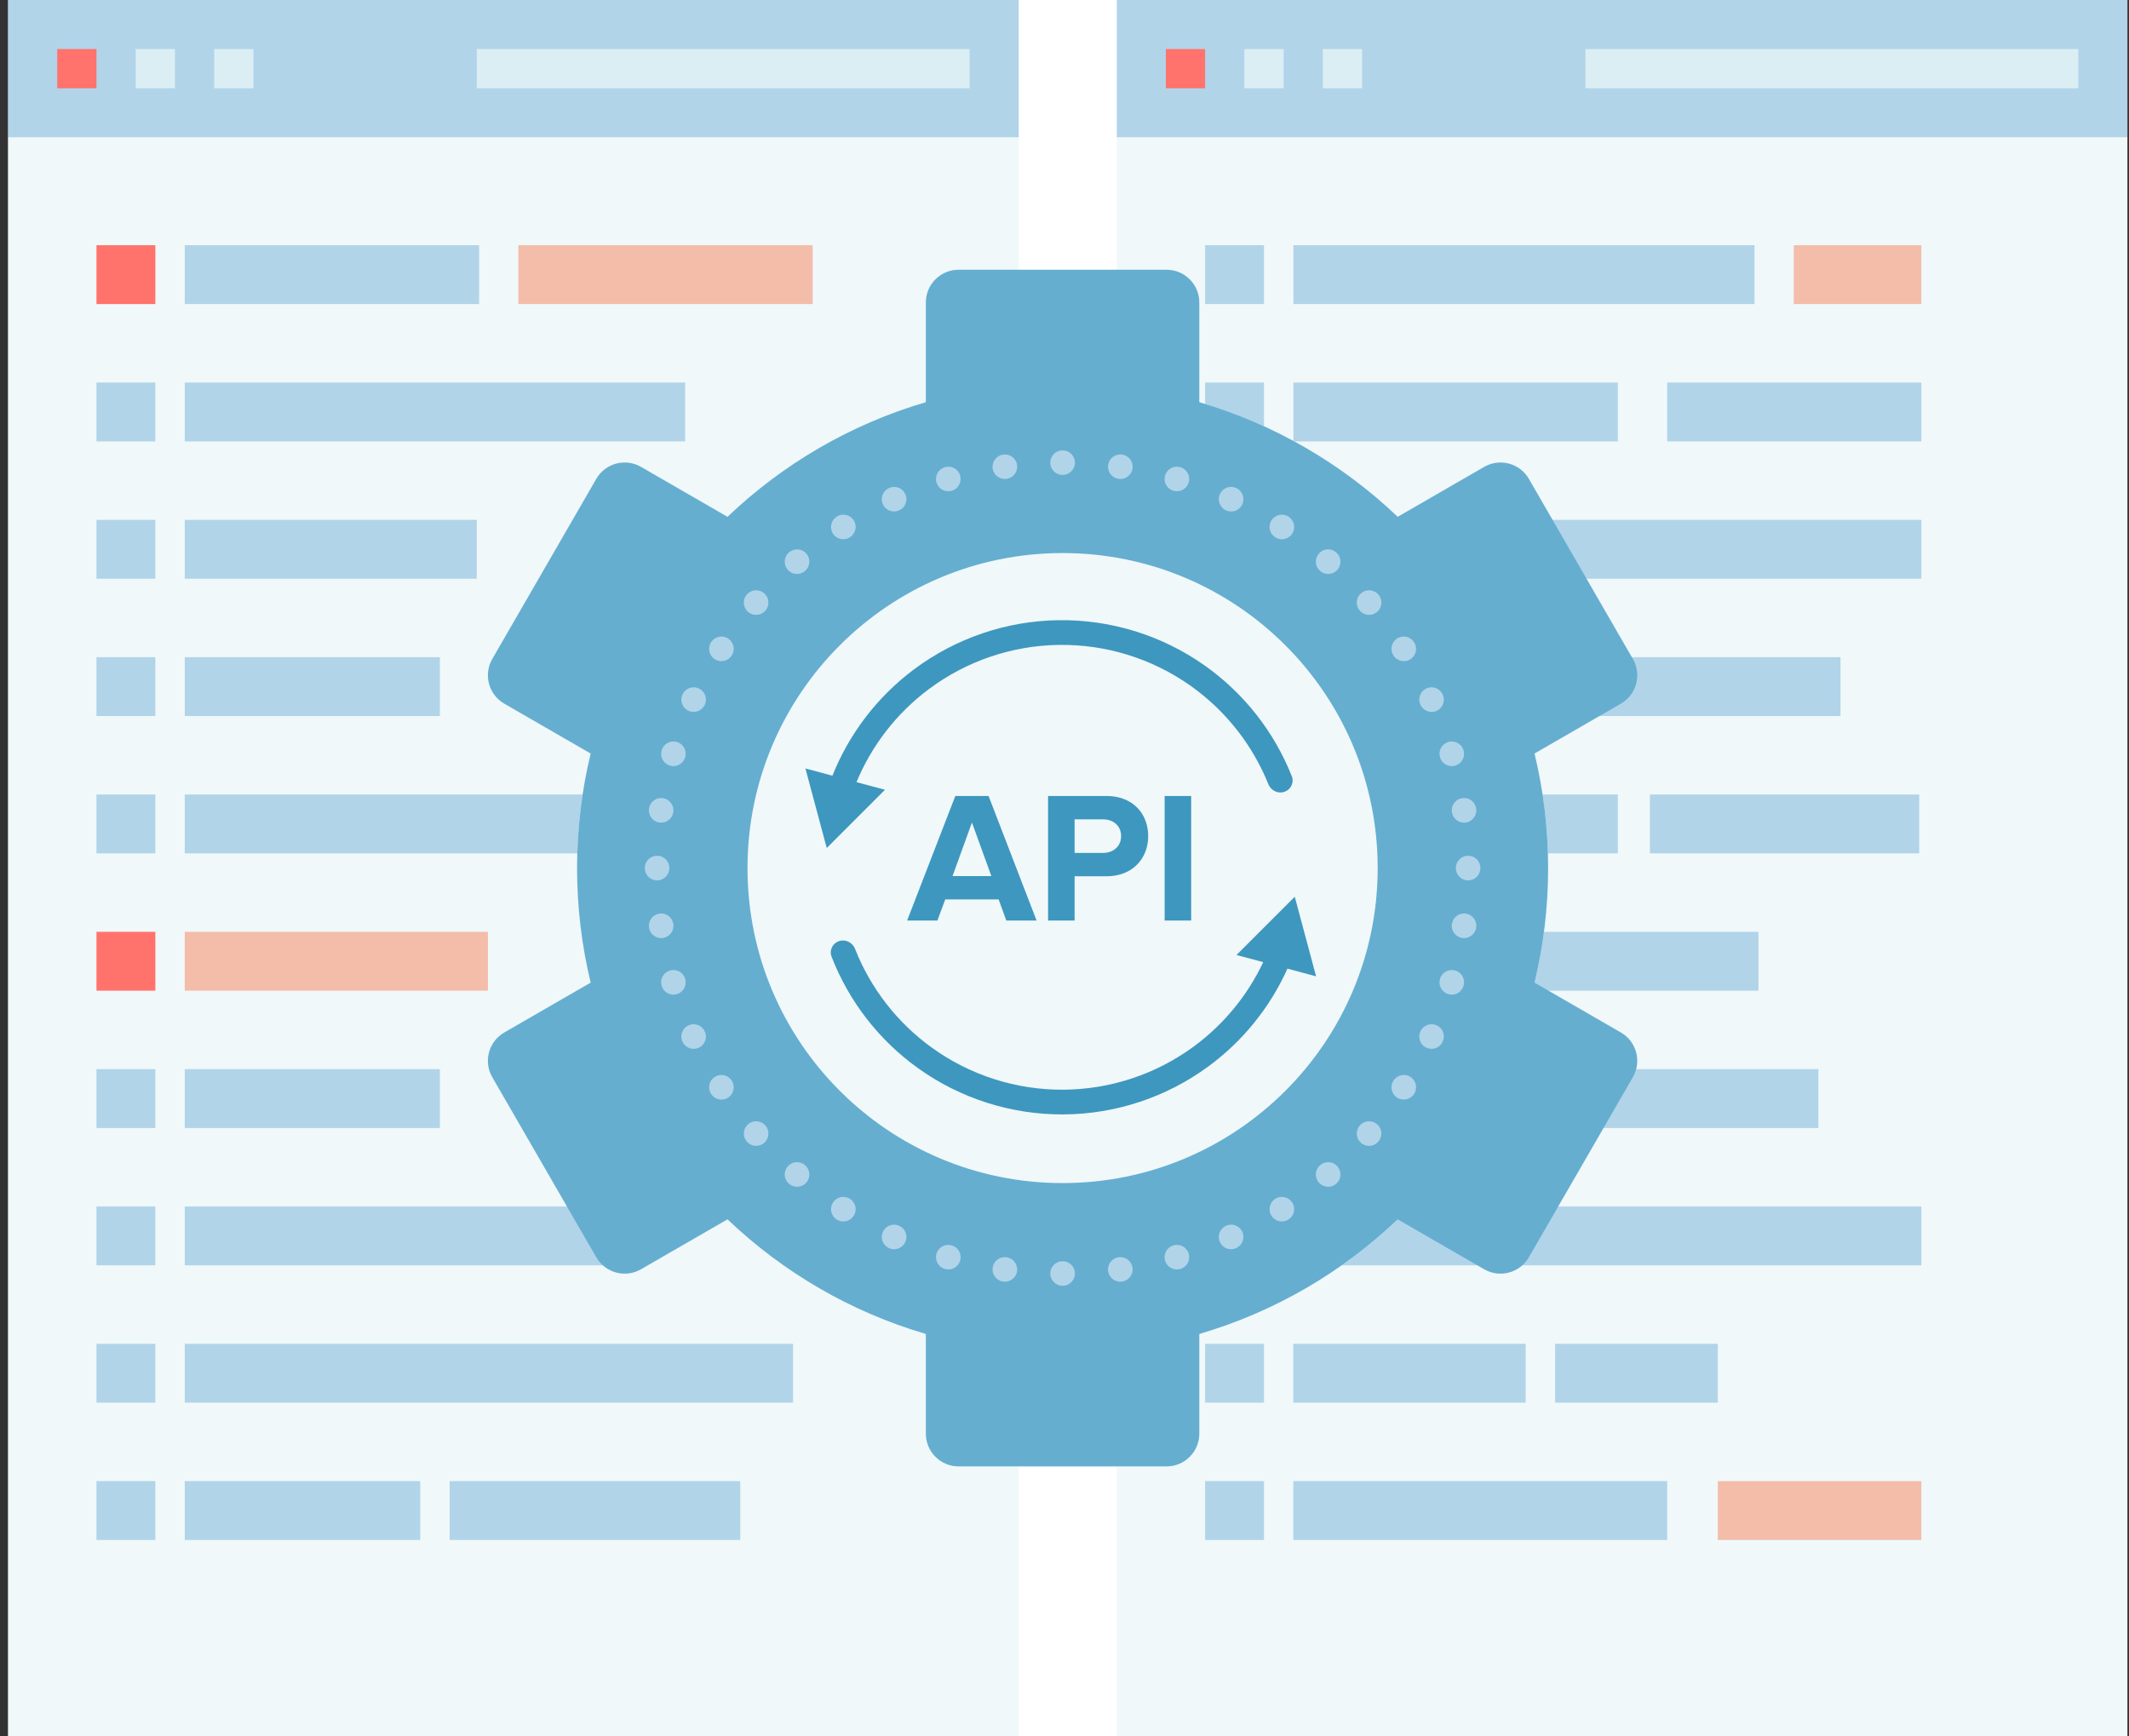 <svg width="217" height="177" viewBox="0 0 217 177" fill="none" xmlns="http://www.w3.org/2000/svg">
<rect x="0" y="0" width="217" height="177" fill="#333333" stroke="none"/>
<g clip-path="url(#clip0_8056_9488)">
<rect width="216" height="177" transform="translate(0.833)" fill="white"/>
<rect x="0.833" y="14" width="103" height="163" fill="#F0F8FA"/>
<path d="M9.833 25H15.833V31H9.833V25Z" fill="#FF736C"/>
<path d="M18.833 25H48.833V31H18.833V25Z" fill="#B1D4E9"/>
<path d="M52.833 25H82.833V31H52.833V25Z" fill="#F3BDAA"/>
<path d="M9.833 39H15.833V45H9.833V39Z" fill="#B1D4E9"/>
<path d="M18.833 39H69.833V45H18.833V39Z" fill="#B1D4E9"/>
<path d="M9.833 53H15.833V59H9.833V53Z" fill="#B1D4E9"/>
<path d="M18.833 53H48.595V59H18.833V53Z" fill="#B1D4E9"/>
<path d="M9.833 67H15.833V73H9.833V67Z" fill="#B1D4E9"/>
<path d="M18.833 67H44.833V73H18.833V67Z" fill="#B1D4E9"/>
<path d="M9.833 81H15.833V87H9.833V81Z" fill="#B1D4E9"/>
<path d="M18.833 81H80.833V87H18.833V81Z" fill="#B1D4E9"/>
<path d="M9.833 95H15.833V101H9.833V95Z" fill="#FF736C"/>
<path d="M18.833 95H49.731V101H18.833V95Z" fill="#F3BDAA"/>
<path d="M9.833 109H15.833V115H9.833V109Z" fill="#B1D4E9"/>
<path d="M18.833 109H44.833V115H18.833V109Z" fill="#B1D4E9"/>
<path d="M9.833 123H15.833V129H9.833V123Z" fill="#B1D4E9"/>
<path d="M18.833 123H64.38V129H18.833V123Z" fill="#B1D4E9"/>
<path d="M9.833 137H15.833V143H9.833V137Z" fill="#B1D4E9"/>
<path d="M18.833 137H80.833V143H18.833V137Z" fill="#B1D4E9"/>
<path d="M9.833 151H15.833V157H9.833V151Z" fill="#B1D4E9"/>
<path d="M18.833 151H42.833V157H18.833V151Z" fill="#B1D4E9"/>
<path d="M45.833 151H75.454V157H45.833V151Z" fill="#B1D4E9"/>
<rect x="0.833" width="103" height="14" fill="#B1D4E9"/>
<rect x="5.833" y="5" width="4" height="4" fill="#FF736C"/>
<rect x="21.833" y="5" width="4" height="4" fill="#DBEEF4"/>
<path d="M48.595 5H98.833V9H48.595V5Z" fill="#DBEEF4"/>
<rect x="13.833" y="5" width="4" height="4" fill="#DBEEF4"/>
<rect x="113.833" y="14" width="103" height="163" fill="#F0F8FA"/>
<path d="M122.833 25H128.833V31H122.833V25Z" fill="#B1D4E9"/>
<path d="M131.833 25H178.833V31H131.833V25Z" fill="#B1D4E9"/>
<path d="M182.833 25H195.833V31H182.833V25Z" fill="#F3BDAA"/>
<path d="M122.833 39H128.833V45H122.833V39Z" fill="#B1D4E9"/>
<path d="M131.833 39H164.899V45H131.833V39Z" fill="#B1D4E9"/>
<path d="M169.927 39H195.833V45H169.927V39Z" fill="#B1D4E9"/>
<path d="M122.833 53H128.833V59H122.833V53Z" fill="#B1D4E9"/>
<path d="M131.833 53H195.833V59H131.833V53Z" fill="#B1D4E9"/>
<path d="M131.833 67H142.804V73H131.833V67Z" fill="#B1D4E9"/>
<path d="M148.294 67H187.595V73H148.294V67Z" fill="#B1D4E9"/>
<path d="M122.833 81H128.833V87H122.833V81Z" fill="#B1D4E9"/>
<path d="M131.817 81H164.899V87H131.817V81Z" fill="#B1D4E9"/>
<path d="M168.169 81H195.614V87H168.169V81Z" fill="#B1D4E9"/>
<path d="M131.833 95H142.804V101H131.833V95Z" fill="#B1D4E9"/>
<path d="M148.294 95H179.231V101H148.294V95Z" fill="#B1D4E9"/>
<path d="M131.833 109H137.093V115H131.833V109Z" fill="#B1D4E9"/>
<path d="M139.724 109H185.341V115H139.724V109Z" fill="#B1D4E9"/>
<path d="M122.833 123H128.833V129H122.833V123Z" fill="#B1D4E9"/>
<path d="M131.833 123H195.833V129H131.833V123Z" fill="#B1D4E9"/>
<path d="M122.833 137H128.833V143H122.833V137Z" fill="#B1D4E9"/>
<path d="M131.817 137H155.505V143H131.817V137Z" fill="#B1D4E9"/>
<path d="M158.505 137H175.087V143H158.505V137Z" fill="#B1D4E9"/>
<path d="M122.833 151H128.833V157H122.833V151Z" fill="#B1D4E9"/>
<path d="M131.817 151H169.927V157H131.817V151Z" fill="#B1D4E9"/>
<path d="M175.087 151H195.833V157H175.087V151Z" fill="#F3BDAA"/>
<rect x="113.833" width="103" height="14" fill="#B1D4E9"/>
<rect x="118.833" y="5" width="4" height="4" fill="#FF736C"/>
<rect x="134.833" y="5" width="4" height="4" fill="#DBEEF4"/>
<path d="M161.595 5H211.833V9H161.595V5Z" fill="#DBEEF4"/>
<rect x="126.833" y="5" width="4" height="4" fill="#DBEEF4"/>
<circle cx="108.305" cy="88.5" r="49.487" fill="#F0F8FA"/>
<path fill-rule="evenodd" clip-rule="evenodd" d="M94.368 30.838C94.368 28.994 95.862 27.5 97.706 27.5H118.903C120.747 27.5 122.241 28.994 122.241 30.838V41.002C129.919 43.251 136.823 47.31 142.46 52.688L151.272 47.6C152.869 46.678 154.911 47.225 155.832 48.822L166.431 67.179C167.353 68.775 166.806 70.817 165.209 71.739L156.407 76.821C157.314 80.566 157.794 84.477 157.794 88.5C157.794 92.523 157.313 96.435 156.407 100.18L165.209 105.262C166.806 106.183 167.353 108.225 166.431 109.821L155.832 128.179C154.911 129.776 152.869 130.323 151.273 129.401L142.46 124.313C136.823 129.69 129.919 133.75 122.241 135.998V146.162C122.241 148.005 120.747 149.5 118.903 149.5H97.706C95.862 149.5 94.368 148.005 94.368 146.162V135.997C86.691 133.748 79.787 129.688 74.151 124.311L65.336 129.401C63.739 130.323 61.698 129.776 60.776 128.179L50.177 109.821C49.255 108.225 49.803 106.183 51.399 105.262L60.205 100.178C59.299 96.433 58.819 92.523 58.819 88.5C58.819 84.478 59.299 80.567 60.205 76.823L51.399 71.739C49.803 70.817 49.256 68.775 50.177 67.179L60.776 48.822C61.698 47.225 63.739 46.678 65.336 47.6L74.151 52.689C79.787 47.312 86.691 43.252 94.368 41.003V30.838ZM108.305 120.615C126.042 120.615 140.421 106.237 140.421 88.5C140.421 70.763 126.042 56.384 108.305 56.384C90.569 56.384 76.19 70.763 76.19 88.5C76.19 106.237 90.569 120.615 108.305 120.615Z" fill="#65AED0"/>
<path fill-rule="evenodd" clip-rule="evenodd" d="M108.302 45.916H108.31C109.002 45.916 109.562 46.476 109.562 47.167C109.562 47.859 109.001 48.419 108.31 48.419H108.302C107.611 48.419 107.05 47.859 107.05 47.167C107.05 46.476 107.61 45.916 108.302 45.916ZM103.664 47.406C103.762 48.09 103.286 48.724 102.602 48.822L102.594 48.823C101.909 48.921 101.275 48.445 101.178 47.761C101.08 47.076 101.556 46.442 102.24 46.344L102.249 46.343C102.933 46.246 103.567 46.721 103.664 47.406ZM112.948 47.406C113.045 46.721 113.679 46.246 114.363 46.343L114.372 46.344C115.056 46.442 115.532 47.076 115.434 47.761C115.337 48.445 114.703 48.921 114.018 48.823L114.01 48.822C113.326 48.724 112.85 48.09 112.948 47.406ZM97.862 48.478C98.056 49.142 97.676 49.837 97.013 50.032L97.005 50.034C96.342 50.229 95.646 49.849 95.451 49.185C95.257 48.522 95.637 47.826 96.3 47.632L96.309 47.629C96.972 47.435 97.668 47.815 97.862 48.478ZM118.75 48.478C118.944 47.815 119.64 47.435 120.303 47.629L120.312 47.632C120.975 47.826 121.355 48.522 121.161 49.185C120.966 49.849 120.27 50.229 119.607 50.034L119.599 50.032C118.936 49.837 118.556 49.142 118.75 48.478ZM92.274 50.371C92.561 51 92.284 51.743 91.656 52.03L91.648 52.033C91.02 52.321 90.277 52.045 89.989 51.416C89.702 50.787 89.978 50.045 90.607 49.757L90.615 49.753C91.243 49.466 91.986 49.742 92.274 50.371ZM124.339 50.371C124.626 49.742 125.369 49.466 125.998 49.753L126.005 49.757C126.634 50.045 126.911 50.787 126.623 51.416C126.335 52.045 125.592 52.321 124.964 52.033L124.956 52.03C124.328 51.743 124.051 51 124.339 50.371ZM87.014 53.044C87.388 53.626 87.22 54.4 86.639 54.775L86.632 54.779C86.051 55.153 85.276 54.986 84.902 54.404C84.527 53.823 84.695 53.049 85.276 52.674L85.283 52.669C85.865 52.295 86.639 52.463 87.014 53.044ZM129.598 53.044C129.973 52.463 130.747 52.295 131.329 52.669L131.336 52.674C131.917 53.049 132.085 53.823 131.71 54.404C131.336 54.986 130.561 55.153 129.98 54.779L129.973 54.775C129.392 54.4 129.224 53.626 129.598 53.044ZM134.424 56.439C134.877 55.917 135.668 55.861 136.19 56.314L136.197 56.319C136.719 56.772 136.775 57.563 136.322 58.085C135.869 58.607 135.079 58.664 134.556 58.211L134.55 58.205C134.028 57.752 133.971 56.962 134.424 56.439ZM82.188 56.439C82.641 56.962 82.584 57.752 82.062 58.205L82.056 58.211C81.534 58.664 80.743 58.607 80.29 58.085C79.837 57.563 79.893 56.772 80.415 56.319L80.422 56.314C80.944 55.861 81.735 55.917 82.188 56.439ZM138.721 60.484C139.243 60.031 140.034 60.087 140.487 60.609L140.492 60.616C140.945 61.138 140.889 61.929 140.367 62.382C139.844 62.834 139.054 62.778 138.601 62.256L138.595 62.25C138.142 61.727 138.198 60.937 138.721 60.484ZM77.891 60.484C78.414 60.937 78.47 61.727 78.017 62.25L78.011 62.256C77.558 62.778 76.768 62.834 76.246 62.382C75.723 61.929 75.667 61.138 76.12 60.616L76.126 60.609C76.579 60.087 77.369 60.031 77.891 60.484ZM142.401 65.095C142.983 64.721 143.757 64.889 144.132 65.47L144.136 65.477C144.511 66.058 144.343 66.833 143.762 67.207C143.18 67.582 142.406 67.414 142.031 66.832L142.027 66.826C141.653 66.245 141.82 65.47 142.401 65.095ZM74.211 65.095C74.792 65.47 74.96 66.245 74.585 66.826L74.581 66.832C74.207 67.414 73.432 67.582 72.851 67.207C72.269 66.833 72.101 66.058 72.476 65.477L72.48 65.47C72.855 64.889 73.629 64.721 74.211 65.095ZM71.222 70.183C71.851 70.471 72.127 71.213 71.84 71.842L71.836 71.85C71.549 72.478 70.806 72.755 70.177 72.467C69.549 72.18 69.272 71.437 69.559 70.808L69.563 70.8C69.851 70.172 70.594 69.895 71.222 70.183ZM145.39 70.183C146.019 69.895 146.761 70.172 147.049 70.8L147.053 70.808C147.34 71.437 147.064 72.18 146.435 72.467C145.806 72.755 145.063 72.478 144.776 71.85L144.772 71.842C144.485 71.213 144.761 70.471 145.39 70.183ZM68.991 75.645C69.655 75.84 70.035 76.535 69.84 77.199L69.838 77.207C69.644 77.87 68.948 78.25 68.285 78.056C67.621 77.862 67.241 77.166 67.435 76.503L67.438 76.494C67.632 75.831 68.328 75.451 68.991 75.645ZM147.621 75.645C148.284 75.451 148.98 75.831 149.174 76.494L149.177 76.503C149.371 77.166 148.991 77.862 148.327 78.056C147.664 78.25 146.969 77.87 146.774 77.207L146.772 77.199C146.577 76.535 146.957 75.84 147.621 75.645ZM67.567 81.371C68.251 81.469 68.727 82.103 68.629 82.787L68.628 82.796C68.53 83.48 67.897 83.956 67.212 83.858C66.528 83.761 66.052 83.127 66.149 82.442L66.151 82.434C66.248 81.749 66.882 81.274 67.567 81.371ZM149.045 81.371C149.73 81.274 150.364 81.749 150.461 82.434L150.463 82.442C150.56 83.127 150.084 83.761 149.4 83.858C148.715 83.956 148.082 83.48 147.984 82.796L147.983 82.787C147.885 82.103 148.361 81.469 149.045 81.371ZM66.974 87.244C67.665 87.244 68.225 87.804 68.225 88.496V88.504C68.225 89.195 67.665 89.756 66.974 89.756C66.282 89.756 65.722 89.196 65.722 88.504V88.496C65.722 87.804 66.282 87.244 66.974 87.244ZM149.638 87.244C150.33 87.244 150.89 87.804 150.89 88.496V88.504C150.89 89.196 150.33 89.756 149.638 89.756C148.947 89.756 148.387 89.195 148.387 88.504V88.496C148.387 87.804 148.947 87.244 149.638 87.244ZM67.212 93.141C67.897 93.044 68.53 93.52 68.628 94.204L68.629 94.212C68.727 94.897 68.251 95.531 67.567 95.628C66.882 95.726 66.248 95.25 66.151 94.566L66.149 94.557C66.052 93.873 66.528 93.239 67.212 93.141ZM149.4 93.141C150.084 93.239 150.56 93.873 150.463 94.557L150.461 94.566C150.364 95.25 149.73 95.726 149.045 95.628C148.361 95.531 147.885 94.897 147.983 94.212L147.984 94.204C148.082 93.52 148.715 93.044 149.4 93.141ZM68.285 98.944C68.948 98.749 69.644 99.13 69.838 99.793L69.84 99.801C70.035 100.464 69.655 101.16 68.991 101.354C68.328 101.549 67.632 101.169 67.438 100.505L67.435 100.497C67.241 99.834 67.621 99.138 68.285 98.944ZM148.327 98.944C148.991 99.138 149.371 99.834 149.177 100.497L149.174 100.505C148.98 101.169 148.284 101.549 147.621 101.354C146.957 101.16 146.577 100.464 146.772 99.801L146.774 99.793C146.969 99.13 147.664 98.749 148.327 98.944ZM70.177 104.532C70.806 104.245 71.549 104.521 71.836 105.15L71.84 105.158C72.127 105.786 71.851 106.529 71.222 106.817C70.594 107.104 69.851 106.828 69.563 106.199L69.559 106.191C69.272 105.563 69.549 104.82 70.177 104.532ZM146.435 104.532C147.064 104.82 147.34 105.563 147.053 106.191L147.049 106.199C146.761 106.828 146.019 107.104 145.39 106.817C144.761 106.529 144.485 105.786 144.772 105.158L144.776 105.15C145.063 104.521 145.806 104.245 146.435 104.532ZM72.851 109.792C73.432 109.418 74.207 109.586 74.581 110.167L74.585 110.174C74.96 110.755 74.792 111.53 74.211 111.904C73.629 112.279 72.855 112.111 72.48 111.53L72.476 111.523C72.101 110.941 72.269 110.167 72.851 109.792ZM143.762 109.792C144.343 110.167 144.511 110.941 144.136 111.523L144.132 111.53C143.757 112.111 142.983 112.279 142.401 111.904C141.82 111.53 141.653 110.755 142.027 110.174L142.031 110.167C142.406 109.586 143.18 109.418 143.762 109.792ZM76.246 114.618C76.768 114.165 77.558 114.222 78.011 114.744L78.017 114.75C78.47 115.272 78.414 116.063 77.891 116.516C77.369 116.969 76.579 116.913 76.126 116.391L76.12 116.384C75.667 115.862 75.723 115.071 76.246 114.618ZM140.367 114.618C140.889 115.071 140.945 115.862 140.492 116.384L140.487 116.391C140.034 116.913 139.243 116.969 138.721 116.516C138.198 116.063 138.142 115.272 138.595 114.75L138.601 114.744C139.054 114.222 139.844 114.165 140.367 114.618ZM136.322 118.915C136.775 119.437 136.719 120.227 136.197 120.68L136.19 120.686C135.668 121.139 134.877 121.083 134.424 120.56C133.971 120.038 134.028 119.247 134.55 118.795L134.556 118.789C135.079 118.336 135.869 118.392 136.322 118.915ZM80.29 118.915C80.743 118.392 81.534 118.336 82.056 118.789L82.062 118.795C82.584 119.247 82.641 120.038 82.188 120.56C81.735 121.083 80.944 121.139 80.422 120.686L80.415 120.68C79.893 120.227 79.837 119.437 80.29 118.915ZM131.71 122.595C132.085 123.176 131.917 123.951 131.336 124.326L131.329 124.33C130.747 124.704 129.973 124.537 129.598 123.955C129.224 123.374 129.392 122.599 129.973 122.225L129.98 122.221C130.561 121.846 131.336 122.014 131.71 122.595ZM84.902 122.595C85.276 122.014 86.051 121.846 86.632 122.221L86.639 122.225C87.22 122.599 87.388 123.374 87.014 123.955C86.639 124.537 85.865 124.704 85.283 124.33L85.276 124.326C84.695 123.951 84.527 123.176 84.902 122.595ZM89.989 125.584C90.277 124.955 91.02 124.679 91.648 124.966L91.656 124.97C92.284 125.257 92.561 126 92.274 126.629C91.986 127.257 91.243 127.534 90.615 127.246L90.607 127.243C89.978 126.955 89.702 126.212 89.989 125.584ZM126.623 125.584C126.911 126.212 126.634 126.955 126.005 127.243L125.998 127.246C125.369 127.534 124.626 127.257 124.339 126.629C124.051 126 124.328 125.257 124.956 124.97L124.964 124.966C125.592 124.679 126.335 124.955 126.623 125.584ZM95.451 127.815C95.646 127.151 96.342 126.771 97.005 126.966L97.013 126.968C97.676 127.162 98.056 127.858 97.862 128.521C97.668 129.185 96.972 129.565 96.309 129.371L96.3 129.368C95.637 129.174 95.257 128.478 95.451 127.815ZM121.161 127.815C121.355 128.478 120.975 129.174 120.312 129.368L120.303 129.371C119.64 129.565 118.944 129.185 118.75 128.521C118.556 127.858 118.936 127.162 119.599 126.968L119.607 126.966C120.27 126.771 120.966 127.151 121.161 127.815ZM101.178 129.239C101.275 128.555 101.909 128.079 102.594 128.177L102.602 128.178C103.286 128.275 103.762 128.909 103.664 129.594C103.567 130.278 102.933 130.754 102.249 130.657L102.24 130.655C101.556 130.558 101.08 129.924 101.178 129.239ZM115.434 129.239C115.532 129.924 115.056 130.558 114.372 130.655L114.363 130.657C113.679 130.754 113.045 130.278 112.948 129.594C112.85 128.909 113.326 128.275 114.01 128.178L114.018 128.177C114.703 128.079 115.337 128.555 115.434 129.239ZM107.05 129.832C107.05 129.141 107.611 128.581 108.302 128.581H108.31C109.001 128.581 109.562 129.141 109.562 129.832C109.562 130.524 109.002 131.084 108.31 131.084H108.302C107.61 131.084 107.05 130.524 107.05 129.832Z" fill="#B1D4E9"/>
<path fill-rule="evenodd" clip-rule="evenodd" d="M130.911 80.727C131.569 80.504 131.925 79.787 131.669 79.14C129.871 74.602 126.788 70.674 122.787 67.846C118.442 64.775 113.237 63.159 107.916 63.228C102.596 63.298 97.435 65.05 93.172 68.233C89.439 71.02 86.563 74.779 84.846 79.082L82.093 78.344L84.267 86.457L90.206 80.517L87.299 79.739C88.856 75.982 91.4 72.7 94.679 70.252C98.516 67.387 103.161 65.81 107.949 65.748C112.737 65.685 117.422 67.14 121.333 69.903C124.9 72.424 127.655 75.916 129.28 79.951C129.54 80.597 130.252 80.951 130.911 80.727ZM131.224 98.754L134.144 99.536L131.97 91.423L126.031 97.362L128.755 98.092C127.154 101.487 124.727 104.447 121.678 106.689C117.82 109.526 113.163 111.068 108.374 111.095C103.586 111.122 98.912 109.633 95.022 106.84C91.474 104.293 88.745 100.781 87.15 96.734C86.895 96.087 86.185 95.727 85.525 95.946C84.864 96.164 84.503 96.879 84.755 97.527C86.519 102.079 89.572 106.029 93.553 108.887C97.875 111.99 103.068 113.645 108.389 113.615C113.709 113.584 118.883 111.871 123.17 108.719C126.682 106.137 129.45 102.699 131.224 98.754ZM105.654 93.849L100.761 81.15H97.372L92.46 93.849H95.544L96.344 91.698H101.789L102.569 93.849H105.654ZM101.046 89.318H97.086L99.066 83.854L101.046 89.318ZM109.53 93.849V89.337H112.766C115.508 89.337 117.031 87.452 117.031 85.244C117.031 83.016 115.527 81.15 112.766 81.15H106.826V93.849H109.53ZM112.404 86.957H109.53V83.53H112.404C113.471 83.53 114.27 84.177 114.27 85.244C114.27 86.291 113.471 86.957 112.404 86.957ZM121.41 81.15V93.849H118.707V81.15H121.41Z" fill="#3E97BE"/>
</g>
<defs>
<clipPath id="clip0_8056_9488">
<rect width="216" height="177" fill="white" transform="translate(0.833)"/>
</clipPath>
</defs>
</svg>
